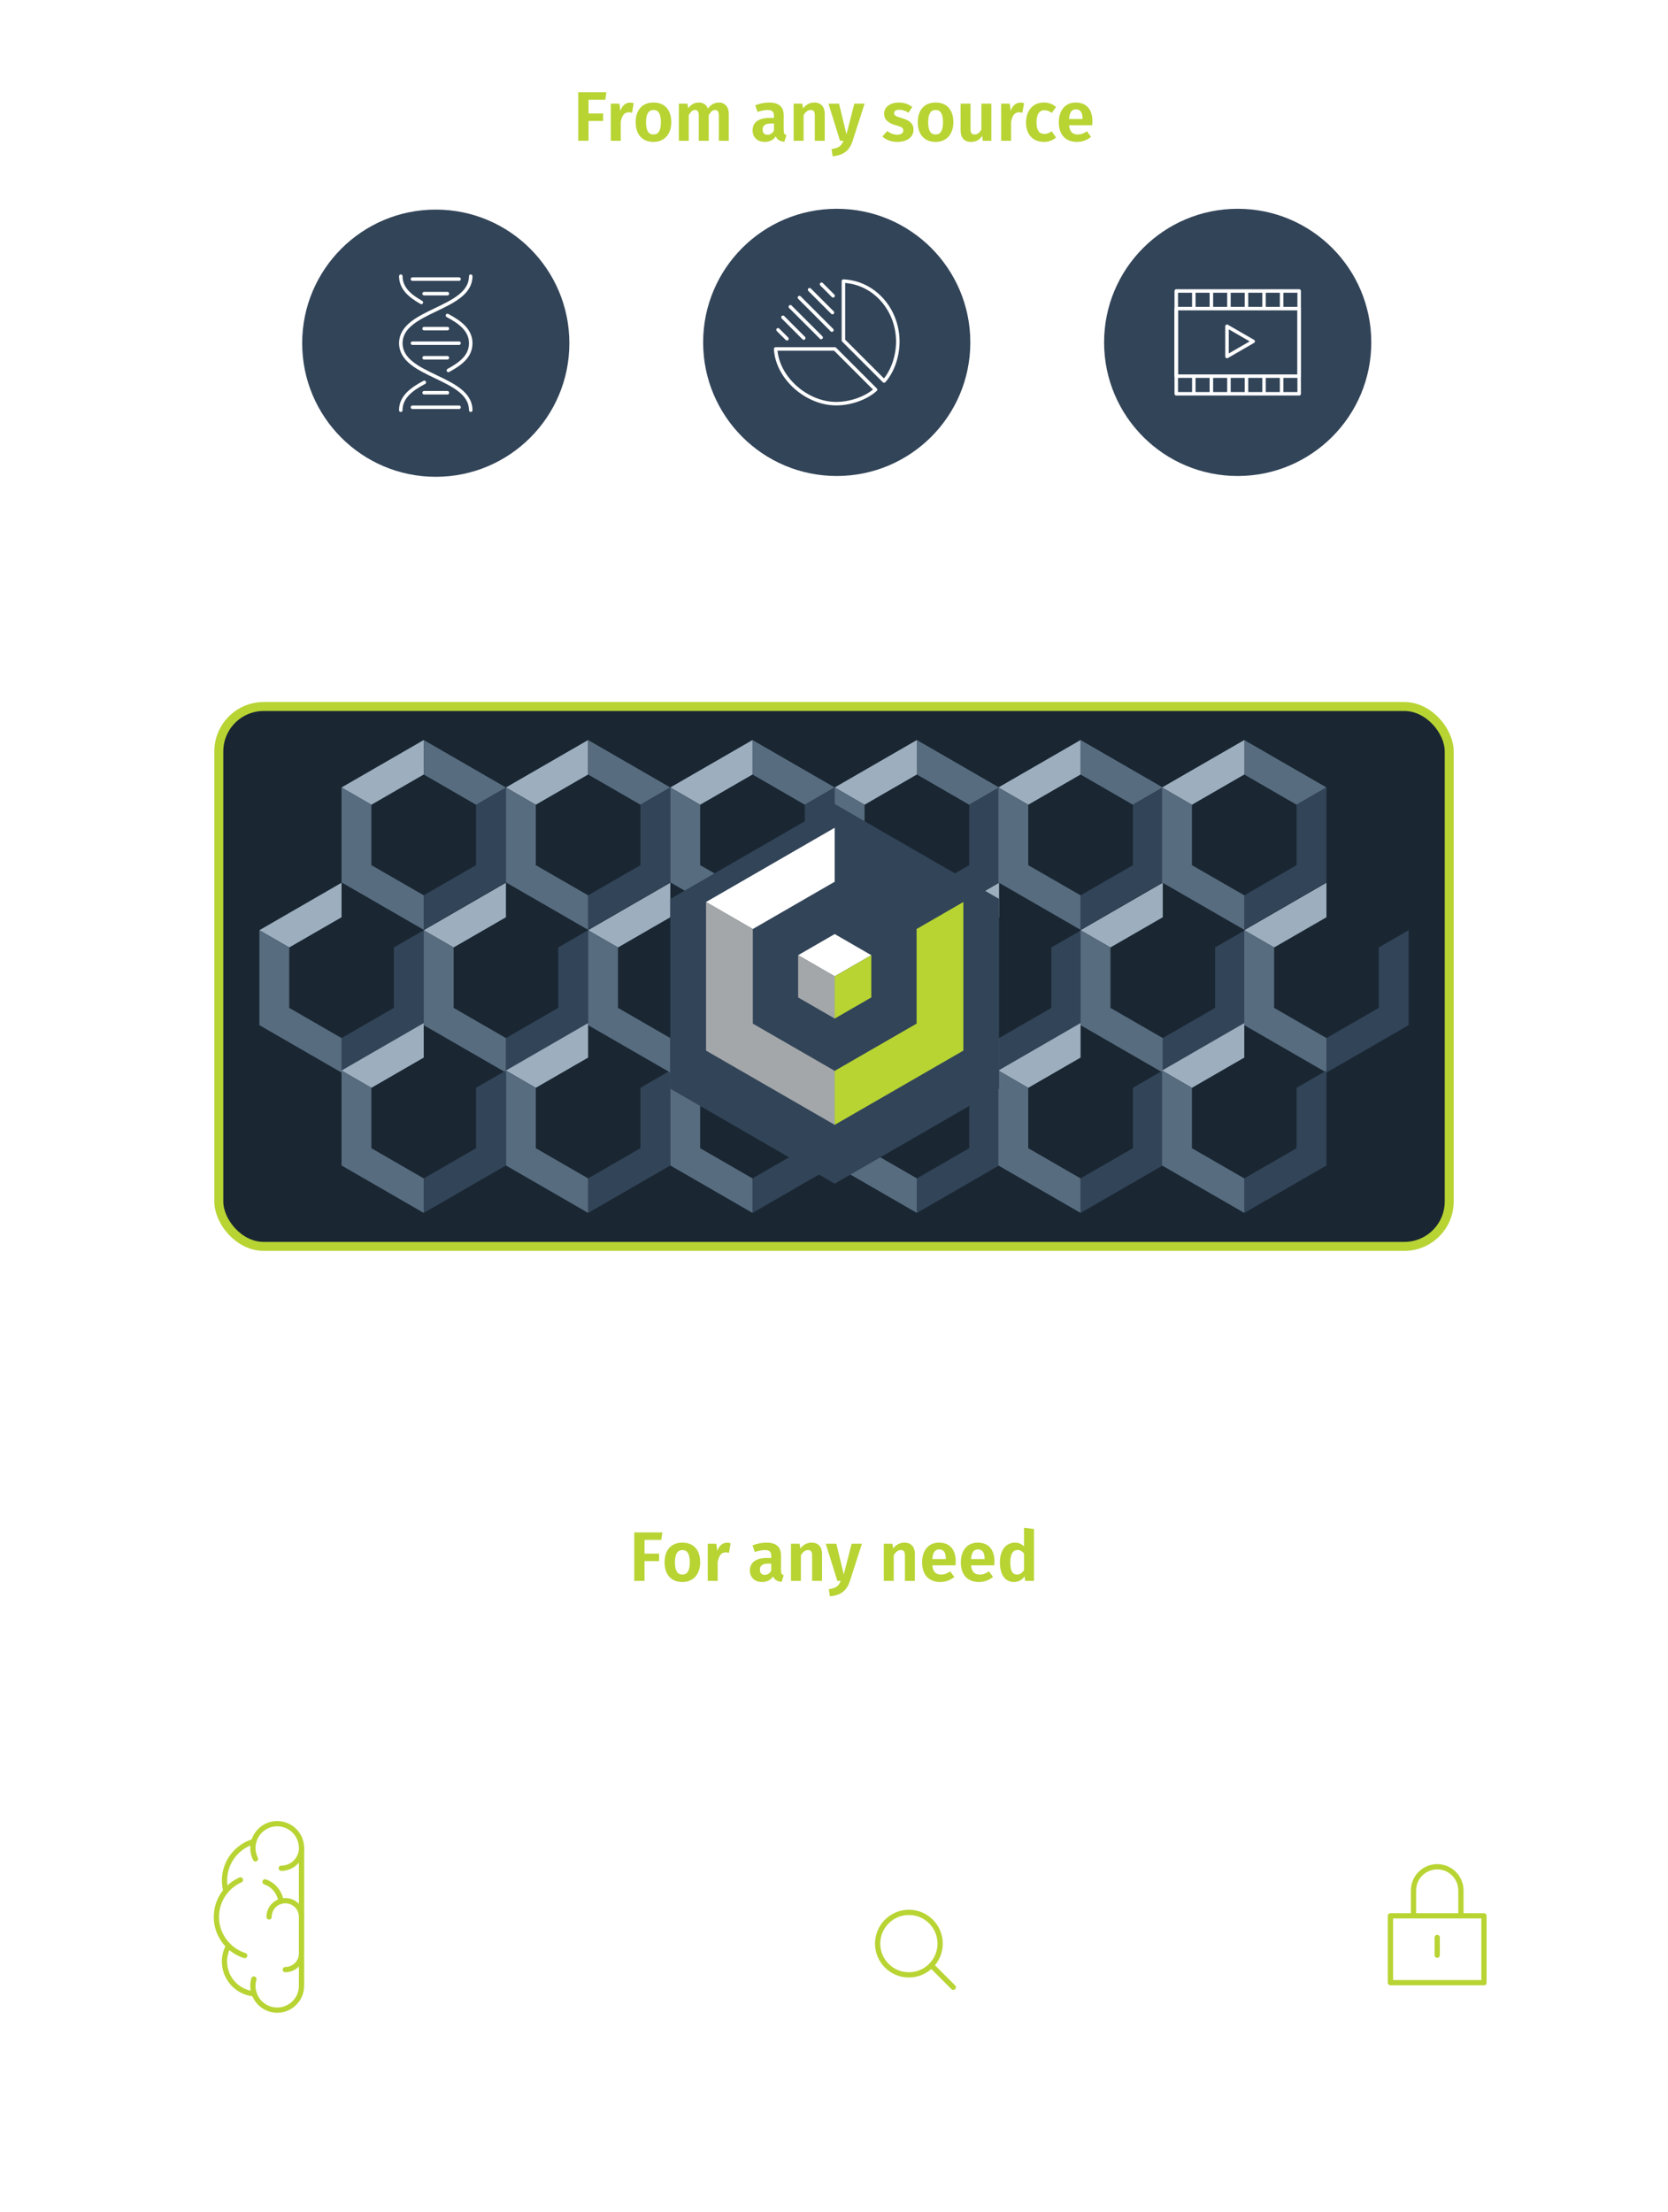 <?xml version="1.0" encoding="UTF-8"?><svg id="Layer_1" xmlns="http://www.w3.org/2000/svg" xmlns:xlink="http://www.w3.org/1999/xlink" viewBox="0 0 476.2 631.42"><defs><filter id="drop-shadow-1" x="176.22" y="214" width="125" height="139" filterUnits="userSpaceOnUse"><feOffset dx="0" dy="5"/><feGaussianBlur result="blur" stdDeviation="5"/><feFlood flood-color="#000" flood-opacity=".75"/><feComposite in2="blur" operator="in"/><feComposite in="SourceGraphic"/></filter></defs><path d="M393.67,496.56v-10.27c0-6.08-4.92-11-11-11H97.09c-6.08,0-11,4.92-11,11v10.27" style="fill:none; stroke:#fff; stroke-linecap:round; stroke-linejoin:round; stroke-width:2.5px;"/><line x1="239.88" y1="496.56" x2="239.88" y2="467.36" style="fill:none; stroke:#fff; stroke-linecap:round; stroke-linejoin:round; stroke-width:2.5px;"/><line x1="239.88" y1="426.5" x2="239.88" y2="396.3" style="fill:none; stroke:#fff; stroke-linecap:round; stroke-linejoin:round; stroke-width:2.5px;"/><line x1="238.88" y1="100.07" x2="238.88" y2="180.2" style="fill:none; stroke:#fff; stroke-linecap:round; stroke-miterlimit:10; stroke-width:2.5px;"/><polyline points="245.96 176.38 238.88 183.46 231.8 176.38" style="fill:none; stroke:#fff; stroke-linecap:round; stroke-miterlimit:10; stroke-width:2.5px;"/><circle cx="238.88" cy="97.74" r="38.14" style="fill:#324458;"/><path d="M240.79,97.16l11.6,11.6c2.5-2.79,3.93-7.2,3.93-11.24,0-9.16-6.74-16.88-15.53-17.27v16.91Z" style="fill:none; stroke:#fff; stroke-linecap:round; stroke-linejoin:round;"/><path d="M238.34,99.61h-16.9c.45,8.29,8.86,15.62,17.26,15.62,4.04,0,8.47-1.5,11.26-4l-11.62-11.62Z" style="fill:none; stroke:#fff; stroke-linecap:round; stroke-linejoin:round;"/><line x1="224.67" y1="96.7" x2="222.12" y2="94.15" style="fill:none; stroke:#fff; stroke-linecap:round; stroke-linejoin:round;"/><line x1="229.46" y1="96.51" x2="223.53" y2="90.57" style="fill:none; stroke:#fff; stroke-linecap:round; stroke-linejoin:round;"/><line x1="234.43" y1="96.35" x2="225.64" y2="87.57" style="fill:none; stroke:#fff; stroke-linecap:round; stroke-linejoin:round;"/><line x1="237.5" y1="94.23" x2="228.23" y2="84.95" style="fill:none; stroke:#fff; stroke-linecap:round; stroke-linejoin:round;"/><line x1="237.66" y1="89.23" x2="231.13" y2="82.7" style="fill:none; stroke:#fff; stroke-linecap:round; stroke-linejoin:round;"/><line x1="237.84" y1="84.44" x2="234.54" y2="81.14" style="fill:none; stroke:#fff; stroke-linecap:round; stroke-linejoin:round;"/><line x1="124.41" y1="100.07" x2="124.41" y2="180.2" style="fill:none; stroke:#fff; stroke-linecap:round; stroke-miterlimit:10; stroke-width:2.5px;"/><polyline points="131.49 176.38 124.41 183.46 117.33 176.38" style="fill:none; stroke:#fff; stroke-linecap:round; stroke-miterlimit:10; stroke-width:2.5px;"/><line x1="352.98" y1="100.07" x2="352.98" y2="180.2" style="fill:none; stroke:#fff; stroke-linecap:round; stroke-miterlimit:10; stroke-width:2.5px;"/><polyline points="360.06 176.38 352.98 183.46 345.9 176.38" style="fill:none; stroke:#fff; stroke-linecap:round; stroke-miterlimit:10; stroke-width:2.5px;"/><circle cx="353.35" cy="97.74" r="38.14" style="fill:#324458;"/><polyline points="370.9 83.07 335.81 83.07 335.81 112.41 370.9 112.41 370.9 83.07" style="fill:none; stroke:#fff; stroke-linecap:round; stroke-linejoin:round;"/><polyline points="335.81 107.38 335.81 88.1 370.9 88.1 370.9 107.38 335.81 107.38" style="fill:none; stroke:#fff; stroke-linecap:round; stroke-linejoin:round;"/><line x1="340.82" y1="83.48" x2="340.82" y2="87.57" style="fill:none; stroke:#fff; stroke-linecap:round; stroke-linejoin:round;"/><line x1="345.84" y1="83.48" x2="345.84" y2="87.57" style="fill:none; stroke:#fff; stroke-linecap:round; stroke-linejoin:round;"/><line x1="350.85" y1="83.48" x2="350.85" y2="87.57" style="fill:none; stroke:#fff; stroke-linecap:round; stroke-linejoin:round;"/><line x1="355.86" y1="83.48" x2="355.86" y2="87.57" style="fill:none; stroke:#fff; stroke-linecap:round; stroke-linejoin:round;"/><line x1="360.87" y1="83.48" x2="360.87" y2="87.57" style="fill:none; stroke:#fff; stroke-linecap:round; stroke-linejoin:round;"/><line x1="365.89" y1="83.48" x2="365.89" y2="87.57" style="fill:none; stroke:#fff; stroke-linecap:round; stroke-linejoin:round;"/><line x1="340.82" y1="107.79" x2="340.82" y2="111.88" style="fill:none; stroke:#fff; stroke-linecap:round; stroke-linejoin:round;"/><line x1="345.84" y1="107.79" x2="345.84" y2="111.88" style="fill:none; stroke:#fff; stroke-linecap:round; stroke-linejoin:round;"/><line x1="350.85" y1="107.79" x2="350.85" y2="111.88" style="fill:none; stroke:#fff; stroke-linecap:round; stroke-linejoin:round;"/><line x1="355.86" y1="107.79" x2="355.86" y2="111.88" style="fill:none; stroke:#fff; stroke-linecap:round; stroke-linejoin:round;"/><line x1="360.87" y1="107.79" x2="360.87" y2="111.88" style="fill:none; stroke:#fff; stroke-linecap:round; stroke-linejoin:round;"/><line x1="365.89" y1="107.79" x2="365.89" y2="111.88" style="fill:none; stroke:#fff; stroke-linecap:round; stroke-linejoin:round;"/><polygon points="357.77 97.45 350.3 93.14 350.3 101.77 357.77 97.45" style="fill:none; stroke:#fff; stroke-linecap:round; stroke-linejoin:round;"/><circle cx="124.41" cy="97.97" r="38.14" style="fill:#324458;"/><path d="M134.39,78.84c0,9.56-19.96,9.56-19.96,19.13s19.96,9.56,19.96,19.13" style="fill:none; stroke:#fff; stroke-linecap:round; stroke-linejoin:round;"/><path d="M121.14,109.15c-3.69,1.95-6.72,4.23-6.72,7.95" style="fill:none; stroke:#fff; stroke-linecap:round; stroke-linejoin:round;"/><path d="M127.74,90.06c3.66,1.94,6.65,4.21,6.65,7.91s-2.84,5.85-6.38,7.77" style="fill:none; stroke:#fff; stroke-linecap:round; stroke-linejoin:round;"/><path d="M114.43,78.84c0,3.43,2.57,5.63,5.87,7.49" style="fill:none; stroke:#fff; stroke-linecap:round; stroke-linejoin:round;"/><line x1="121.08" y1="83.83" x2="127.73" y2="83.83" style="fill:none; stroke:#fff; stroke-linecap:round; stroke-linejoin:round;"/><line x1="121.08" y1="93.81" x2="127.73" y2="93.81" style="fill:none; stroke:#fff; stroke-linecap:round; stroke-linejoin:round;"/><line x1="121.08" y1="102.13" x2="127.73" y2="102.13" style="fill:none; stroke:#fff; stroke-linecap:round; stroke-linejoin:round;"/><line x1="117.75" y1="79.67" x2="131.06" y2="79.67" style="fill:none; stroke:#fff; stroke-linecap:round; stroke-linejoin:round;"/><line x1="127.73" y1="112.11" x2="121.08" y2="112.11" style="fill:none; stroke:#fff; stroke-linecap:round; stroke-linejoin:round;"/><line x1="131.06" y1="116.26" x2="117.75" y2="116.26" style="fill:none; stroke:#fff; stroke-linecap:round; stroke-linejoin:round;"/><line x1="131.06" y1="97.97" x2="117.75" y2="97.97" style="fill:none; stroke:#fff; stroke-linecap:round; stroke-linejoin:round;"/><path d="M74.85,607.03h-1.47l-.38-4.98c-.14-1.73-.26-3.58-.27-4.5l-2.38,8.23h-1.42l-2.51-8.24c0,1.3-.08,3.01-.21,4.63l-.37,4.87h-1.44l.91-11.03h2.05l2.32,8.02,2.21-8.02h2.06l.91,11.03Z" style="fill:#fff;"/><path d="M84.48,602.8c0,2.61-1.38,4.42-3.76,4.42s-3.76-1.73-3.76-4.4,1.38-4.42,3.78-4.42,3.75,1.73,3.75,4.4ZM78.54,602.82c0,2.19.77,3.22,2.18,3.22s2.18-1.02,2.18-3.23-.77-3.22-2.16-3.22-2.19,1.02-2.19,3.23Z" style="fill:#fff;"/><path d="M93.44,595.2v11.83h-1.3l-.14-1.17c-.54.85-1.39,1.36-2.43,1.36-2.05,0-3.19-1.74-3.19-4.37s1.25-4.45,3.31-4.45c.99,0,1.71.45,2.27,1.04v-4.42l1.47.18ZM91.96,604.8v-4.13c-.53-.67-1.12-1.1-1.95-1.1-1.26,0-2.05,1.06-2.05,3.25s.7,3.23,1.92,3.23c.94,0,1.52-.46,2.08-1.25Z" style="fill:#fff;"/><path d="M102.81,603.31h-5.38c.14,1.95,1.06,2.71,2.27,2.71.83,0,1.46-.22,2.19-.74l.64.88c-.83.66-1.78,1.06-2.94,1.06-2.35,0-3.73-1.65-3.73-4.32s1.33-4.5,3.5-4.5,3.47,1.58,3.47,4.16c0,.29-.02.56-.03.75ZM101.39,602.13c0-1.65-.66-2.56-1.98-2.56-1.12,0-1.86.78-1.97,2.66h3.95v-.1Z" style="fill:#fff;"/><path d="M105.19,605.36v-10.16l1.47-.18v10.31c0,.45.14.67.53.67.21,0,.38-.03.54-.1l.38,1.02c-.32.18-.74.29-1.17.29-1.07,0-1.76-.66-1.76-1.86Z" style="fill:#fff;"/><path d="M216.94,604.26h-4.18l-.83,2.77h-1.54l3.54-11.03h1.92l3.52,11.03h-1.6l-.83-2.77ZM216.57,603.02l-1.71-5.76-1.73,5.76h3.44Z" style="fill:#fff;"/><path d="M227.41,600.97v6.05h-1.47v-5.84c0-1.26-.51-1.63-1.33-1.63-.94,0-1.58.59-2.15,1.49v5.99h-1.47v-8.44h1.27l.13,1.25c.58-.86,1.47-1.44,2.58-1.44,1.55,0,2.45.98,2.45,2.58Z" style="fill:#fff;"/><path d="M236.75,606.19l-.34,1.02c-.85-.1-1.39-.43-1.65-1.26-.59.88-1.49,1.26-2.51,1.26-1.68,0-2.69-1.04-2.69-2.54,0-1.81,1.36-2.79,3.71-2.79h1.3v-.62c0-1.22-.59-1.67-1.76-1.67-.62,0-1.41.16-2.27.45l-.37-1.07c1.04-.38,1.97-.58,2.91-.58,2.03,0,2.96,1.04,2.96,2.8v3.86c0,.74.27.98.71,1.14ZM234.57,604.8v-1.94h-1.1c-1.55,0-2.34.58-2.34,1.73,0,.99.5,1.52,1.46,1.52.86,0,1.5-.43,1.98-1.31Z" style="fill:#fff;"/><path d="M238.99,605.36v-10.16l1.47-.18v10.31c0,.45.14.67.53.67.21,0,.38-.03.54-.1l.38,1.02c-.32.18-.74.29-1.17.29-1.07,0-1.76-.66-1.76-1.86Z" style="fill:#fff;"/><path d="M247.13,607.07c-.59,1.79-1.58,3.11-3.92,3.36l-.16-1.15c1.71-.29,2.19-.94,2.67-2.26h-.5l-2.83-8.44h1.57l2.26,7.36,2.21-7.36h1.52l-2.82,8.48Z" style="fill:#fff;"/><path d="M256.57,599.71l-4.4,6.08h4.45l-.18,1.23h-5.94v-1.1l4.39-6.08h-4.02v-1.25h5.7v1.12Z" style="fill:#fff;"/><path d="M264.96,603.31h-5.38c.14,1.95,1.06,2.71,2.27,2.71.83,0,1.46-.22,2.19-.74l.64.88c-.83.66-1.78,1.06-2.95,1.06-2.35,0-3.73-1.65-3.73-4.32s1.33-4.5,3.5-4.5,3.47,1.58,3.47,4.16c0,.29-.02.56-.03.75ZM263.53,602.13c0-1.65-.66-2.56-1.99-2.56-1.12,0-1.86.78-1.97,2.66h3.95v-.1Z" style="fill:#fff;"/><path d="M375.86,599.41c0,2.53-1.84,3.57-4.27,3.57h-1.39v4.05h-1.52v-11.03h2.9c2.66,0,4.29,1.09,4.29,3.41ZM374.25,599.42c0-1.65-1.06-2.24-2.69-2.24h-1.36v4.59h1.33c1.63,0,2.72-.48,2.72-2.35Z" style="fill:#fff;"/><path d="M382.39,598.49l-.27,1.44c-.26-.06-.43-.1-.74-.1-1.06,0-1.67.75-2.02,2.37v4.82h-1.47v-8.44h1.26l.14,1.71c.45-1.26,1.23-1.91,2.26-1.91.27,0,.58.03.83.1Z" style="fill:#fff;"/><path d="M390.82,602.8c0,2.61-1.38,4.42-3.76,4.42s-3.76-1.73-3.76-4.4,1.38-4.42,3.78-4.42,3.75,1.73,3.75,4.4ZM384.88,602.82c0,2.19.77,3.22,2.18,3.22s2.18-1.02,2.18-3.23-.77-3.22-2.16-3.22-2.19,1.02-2.19,3.23Z" style="fill:#fff;"/><path d="M397.51,606.64c-.56.38-1.17.58-1.89.58-1.42,0-2.27-.83-2.27-2.4v-5.09h-1.47v-1.14h1.47v-1.91l1.47-.18v2.08h2l-.16,1.14h-1.84v5.03c0,.85.27,1.25,1.01,1.25.37,0,.7-.11,1.12-.37l.56,1.01Z" style="fill:#fff;"/><path d="M405.21,603.31h-5.38c.14,1.95,1.06,2.71,2.27,2.71.83,0,1.46-.22,2.19-.74l.64.88c-.83.66-1.78,1.06-2.95,1.06-2.35,0-3.73-1.65-3.73-4.32s1.33-4.5,3.51-4.5,3.47,1.58,3.47,4.16c0,.29-.02.56-.03.75ZM403.78,602.13c0-1.65-.66-2.56-1.99-2.56-1.12,0-1.86.78-1.97,2.66h3.95v-.1Z" style="fill:#fff;"/><path d="M413.32,599.31l-.7.93c-.58-.42-1.1-.62-1.81-.62-1.33,0-2.16,1.04-2.16,3.23s.83,3.12,2.16,3.12c.71,0,1.2-.22,1.84-.64l.67.96c-.75.61-1.6.93-2.58.93-2.27,0-3.68-1.62-3.68-4.34s1.39-4.48,3.68-4.48c.99,0,1.79.26,2.58.91Z" style="fill:#fff;"/><path d="M419.57,606.64c-.56.38-1.17.58-1.89.58-1.42,0-2.27-.83-2.27-2.4v-5.09h-1.47v-1.14h1.47v-1.91l1.47-.18v2.08h2l-.16,1.14h-1.84v5.03c0,.85.27,1.25,1.01,1.25.37,0,.7-.11,1.12-.37l.56,1.01Z" style="fill:#fff;"/><line x1="221.79" y1="571.43" x2="245.52" y2="571.43" style="fill:none; stroke:#fff; stroke-linecap:round; stroke-linejoin:round; stroke-width:1.5px;"/><line x1="238.91" y1="563.92" x2="238.91" y2="570.38" style="fill:none; stroke:#fff; stroke-linecap:round; stroke-linejoin:round; stroke-width:1.5px;"/><line x1="228.41" y1="563.92" x2="228.41" y2="570.38" style="fill:none; stroke:#fff; stroke-linecap:round; stroke-linejoin:round; stroke-width:1.5px;"/><path d="M246.72,563.24h-39.93c-1.51,0-2.74-1.23-2.74-2.74v-34.97c0-1.51,1.23-2.74,2.74-2.74h53.74c1.51,0,2.74,1.23,2.74,2.74v14.41" style="fill:none; stroke:#fff; stroke-linecap:round; stroke-linejoin:round; stroke-width:1.5px;"/><circle cx="259.48" cy="554.83" r="8.92" style="fill:none; stroke:#b7d433; stroke-linecap:round; stroke-linejoin:round; stroke-width:1.5px;"/><line x1="265.94" y1="561.08" x2="272.15" y2="567.29" style="fill:none; stroke:#b7d433; stroke-linecap:round; stroke-linejoin:round; stroke-width:1.5px;"/><line x1="214.44" y1="556.53" x2="214.44" y2="553.52" style="fill:none; stroke:#fff; stroke-linecap:round; stroke-linejoin:round; stroke-width:1.5px;"/><line x1="221.59" y1="556.53" x2="221.59" y2="546.21" style="fill:none; stroke:#fff; stroke-linecap:round; stroke-linejoin:round; stroke-width:1.5px;"/><line x1="228.74" y1="556.53" x2="228.74" y2="532.66" style="fill:none; stroke:#fff; stroke-linecap:round; stroke-linejoin:round; stroke-width:1.5px;"/><line x1="235.88" y1="556.53" x2="235.88" y2="539.27" style="fill:none; stroke:#fff; stroke-linecap:round; stroke-linejoin:round; stroke-width:1.5px;"/><line x1="243.03" y1="556.56" x2="243.03" y2="546.02" style="fill:none; stroke:#fff; stroke-linecap:round; stroke-linejoin:round; stroke-width:1.5px;"/><ellipse cx="386.87" cy="524.76" rx="21.15" ry="5.88" style="fill:none; stroke:#fff; stroke-linecap:round; stroke-linejoin:round; stroke-width:1.5px;"/><path d="M365.71,524.76v14.1c0,3.24,9.47,5.88,21.15,5.88" style="fill:none; stroke:#fff; stroke-linecap:round; stroke-linejoin:round; stroke-width:1.5px;"/><path d="M365.71,544.74v8.23c0,3.24,9.47,5.88,21.15,5.88" style="fill:none; stroke:#fff; stroke-linecap:round; stroke-linejoin:round; stroke-width:1.5px;"/><path d="M365.71,558.84v8.23c0,3.24,9.47,5.88,21.15,5.88" style="fill:none; stroke:#fff; stroke-linecap:round; stroke-linejoin:round; stroke-width:1.5px;"/><path d="M394.26,572.57c-2.3.24-4.8.37-7.4.37" style="fill:none; stroke:#fff; stroke-linecap:round; stroke-linejoin:round; stroke-width:1.5px;"/><line x1="371.05" y1="537.69" x2="371.58" y2="537.91" style="fill:none; stroke:#fff; stroke-linecap:round; stroke-linejoin:round; stroke-width:1.5px;"/><line x1="371.05" y1="551.73" x2="371.58" y2="551.96" style="fill:none; stroke:#fff; stroke-linecap:round; stroke-linejoin:round; stroke-width:1.5px;"/><line x1="371.05" y1="565.78" x2="371.58" y2="566" style="fill:none; stroke:#fff; stroke-linecap:round; stroke-linejoin:round; stroke-width:1.5px;"/><rect x="396.96" y="546.89" width="26.7" height="19.09" style="fill:none; stroke:#b7d433; stroke-linecap:round; stroke-linejoin:round; stroke-width:1.5px;"/><path d="M403.54,546.43v-6.77c0-3.74,3.03-6.77,6.77-6.77h0c3.74,0,6.77,3.03,6.77,6.77v6.77" style="fill:none; stroke:#b7d433; stroke-linecap:round; stroke-linejoin:round; stroke-width:1.5px;"/><line x1="410.31" y1="553.07" x2="410.31" y2="558.14" style="fill:none; stroke:#b7d433; stroke-linecap:round; stroke-linejoin:round; stroke-width:1.5px;"/><circle cx="111.55" cy="547.21" r="3.47" style="fill:none; stroke:#fff; stroke-linecap:round; stroke-linejoin:round; stroke-width:1.5px;"/><line x1="86.08" y1="547.21" x2="108.07" y2="547.21" style="fill:none; stroke:#fff; stroke-linecap:round; stroke-linejoin:round; stroke-width:1.5px;"/><circle cx="102.29" cy="526.06" r="3.47" style="fill:none; stroke:#fff; stroke-linecap:round; stroke-linejoin:round; stroke-width:1.5px;"/><polyline points="86.08 537.63 94.18 537.63 94.18 526.06 98.81 526.06" style="fill:none; stroke:#fff; stroke-linecap:round; stroke-linejoin:round; stroke-width:1.5px;"/><circle cx="102.29" cy="568.35" r="3.47" style="fill:none; stroke:#fff; stroke-linecap:round; stroke-linejoin:round; stroke-width:1.5px;"/><polyline points="86.08 556.78 94.18 556.78 94.18 568.35 98.81 568.35" style="fill:none; stroke:#fff; stroke-linecap:round; stroke-linejoin:round; stroke-width:1.5px;"/><path d="M81.45,562.25c2.56,0,4.63-2.07,4.63-4.63v-10.42c0-2.56-2.07-4.63-4.63-4.63s-4.63,2.07-4.63,4.63" style="fill:none; stroke:#b7d433; stroke-linecap:round; stroke-linejoin:round; stroke-width:1.5px;"/><path d="M86.08,547.21v-19.68c0-3.83-3.11-6.94-6.94-6.94-3.19,0-5.88,2.16-6.69,5.09-.17.59-.25,1.22-.25,1.85,0,1.12.27,2.18.73,3.1" style="fill:none; stroke:#b7d433; stroke-linecap:round; stroke-linejoin:round; stroke-width:1.5px;"/><path d="M86.08,558.78v8.1c0,3.83-3.11,6.94-6.94,6.94s-6.94-3.11-6.94-6.94c0-.67.09-1.33.28-1.94" style="fill:none; stroke:#b7d433; stroke-linecap:round; stroke-linejoin:round; stroke-width:1.5px;"/><path d="M68.64,536.64c-4.05,1.81-6.86,5.86-6.86,10.57,0,3.23,1.33,6.16,3.47,8.26,1.28,1.25,2.85,2.21,4.61,2.77" style="fill:none; stroke:#b7d433; stroke-linecap:round; stroke-linejoin:round; stroke-width:1.5px;"/><path d="M64.49,539.78c-.25-.95-.39-1.96-.39-2.99,0-5.27,3.53-9.72,8.36-11.11" style="fill:none; stroke:#b7d433; stroke-linecap:round; stroke-linejoin:round; stroke-width:1.5px;"/><path d="M65.25,555.47c-.74,1.32-1.16,2.85-1.16,4.47,0,4.86,3.74,8.84,8.5,9.22" style="fill:none; stroke:#b7d433; stroke-linecap:round; stroke-linejoin:round; stroke-width:1.5px;"/><path d="M80.3,533.32c3.2,0,5.79-2.59,5.79-5.79" style="fill:none; stroke:#b7d433; stroke-linecap:round; stroke-linejoin:round; stroke-width:1.5px;"/><path d="M75.67,537.2c2.4.84,4.19,2.97,4.55,5.56" style="fill:none; stroke:#b7d433; stroke-linecap:round; stroke-linejoin:round; stroke-width:1.5px;"/><polyline points="93.17 492.36 86.09 499.44 79.02 492.36" style="fill:none; stroke:#fff; stroke-linecap:round; stroke-miterlimit:10; stroke-width:3px;"/><polyline points="246.96 492.36 239.88 499.44 232.8 492.36" style="fill:none; stroke:#fff; stroke-linecap:round; stroke-miterlimit:10; stroke-width:3px;"/><polyline points="400.74 492.36 393.67 499.44 386.59 492.36" style="fill:none; stroke:#fff; stroke-linecap:round; stroke-miterlimit:10; stroke-width:3px;"/><path d="M188.79,439.58h-4.78v3.92h4.16v2.14h-4.16v5.64h-2.94v-13.84h8.04l-.32,2.14Z" style="fill:#b7d433;"/><path d="M199.89,445.98c0,3.36-1.9,5.62-5.08,5.62s-5.08-2.1-5.08-5.62,1.9-5.62,5.1-5.62,5.06,2.1,5.06,5.62ZM192.69,445.98c0,2.44.72,3.5,2.12,3.5s2.12-1.08,2.12-3.5-.72-3.5-2.1-3.5-2.14,1.08-2.14,3.5Z" style="fill:#b7d433;"/><path d="M208.59,440.54l-.48,2.74c-.32-.08-.58-.14-.94-.14-1.3,0-1.9.96-2.28,2.68v5.46h-2.84v-10.6h2.46l.26,2.06c.5-1.48,1.52-2.36,2.76-2.36.38,0,.7.06,1.06.16Z" style="fill:#b7d433;"/><path d="M223.75,449.68l-.6,1.88c-1.2-.12-2-.5-2.44-1.54-.76,1.14-1.92,1.58-3.18,1.58-2.12,0-3.44-1.36-3.44-3.28,0-2.32,1.74-3.58,4.88-3.58h1.22v-.52c0-1.32-.56-1.74-1.9-1.74-.7,0-1.72.2-2.8.56l-.64-1.9c1.32-.52,2.72-.78,3.92-.78,2.94,0,4.2,1.3,4.2,3.7v4.28c0,.86.26,1.16.78,1.34ZM220.19,448.38v-2.02h-.94c-1.54,0-2.3.56-2.3,1.72,0,.94.48,1.48,1.36,1.48.82,0,1.44-.42,1.88-1.18Z" style="fill:#b7d433;"/><path d="M234.69,443.56v7.72h-2.84v-7.24c0-1.22-.44-1.56-1.16-1.56-.82,0-1.46.54-2.04,1.48v7.32h-2.84v-10.6h2.46l.22,1.34c.86-1.06,1.9-1.66,3.24-1.66,1.86,0,2.96,1.2,2.96,3.2Z" style="fill:#b7d433;"/><path d="M242.65,451.3c-.82,2.58-2.48,4.16-5.72,4.38l-.3-2.04c2.1-.28,2.82-.92,3.4-2.36h-.98l-3.3-10.6h3.02l2.12,8.76,2.24-8.76h2.94l-3.42,10.62Z" style="fill:#b7d433;"/><path d="M261.19,443.56v7.72h-2.84v-7.24c0-1.22-.44-1.56-1.16-1.56-.82,0-1.46.54-2.04,1.48v7.32h-2.84v-10.6h2.46l.22,1.34c.86-1.06,1.9-1.66,3.24-1.66,1.86,0,2.96,1.2,2.96,3.2Z" style="fill:#b7d433;"/><path d="M272.79,446.84h-6.62c.2,2.04,1.16,2.64,2.52,2.64.9,0,1.66-.28,2.58-.92l1.18,1.6c-1.04.84-2.36,1.44-4.02,1.44-3.4,0-5.18-2.24-5.18-5.56s1.72-5.68,4.82-5.68,4.78,2,4.78,5.38c0,.36-.04.8-.06,1.1ZM270.03,444.94c0-1.6-.54-2.64-1.9-2.64-1.12,0-1.8.74-1.96,2.76h3.86v-.12Z" style="fill:#b7d433;"/><path d="M283.85,446.84h-6.62c.2,2.04,1.16,2.64,2.52,2.64.9,0,1.66-.28,2.58-.92l1.18,1.6c-1.04.84-2.36,1.44-4.02,1.44-3.4,0-5.18-2.24-5.18-5.56s1.72-5.68,4.82-5.68,4.78,2,4.78,5.38c0,.36-.04.8-.06,1.1ZM281.09,444.94c0-1.6-.54-2.64-1.9-2.64-1.12,0-1.8.74-1.96,2.76h3.86v-.12Z" style="fill:#b7d433;"/><path d="M295.19,436.46v14.82h-2.5l-.18-1.3c-.62.92-1.6,1.62-3.02,1.62-2.66,0-4.02-2.24-4.02-5.62s1.64-5.62,4.34-5.62c1.02,0,1.9.44,2.54,1.08v-5.3l2.84.32ZM292.35,448.2v-4.74c-.52-.62-1.06-1-1.82-1-1.26,0-2.1,1.04-2.1,3.52,0,2.66.76,3.5,1.92,3.5.84,0,1.46-.44,2-1.28Z" style="fill:#b7d433;"/><path d="M172.8,28.48h-4.78v3.92h4.16v2.14h-4.16v5.64h-2.94v-13.84h8.04l-.32,2.14Z" style="fill:#b7d433;"/><path d="M180.92,29.45l-.48,2.74c-.32-.08-.58-.14-.94-.14-1.3,0-1.9.96-2.28,2.68v5.46h-2.84v-10.6h2.46l.26,2.06c.5-1.48,1.52-2.36,2.76-2.36.38,0,.7.06,1.06.16Z" style="fill:#b7d433;"/><path d="M191.64,34.89c0,3.36-1.9,5.62-5.08,5.62s-5.08-2.1-5.08-5.62,1.9-5.62,5.1-5.62,5.06,2.1,5.06,5.62ZM184.44,34.89c0,2.44.72,3.5,2.12,3.5s2.12-1.08,2.12-3.5-.72-3.5-2.1-3.5-2.14,1.08-2.14,3.5Z" style="fill:#b7d433;"/><path d="M208.06,32.47v7.72h-2.84v-7.24c0-1.22-.48-1.56-1.04-1.56-.78,0-1.3.54-1.84,1.48v7.32h-2.84v-7.24c0-1.22-.46-1.56-1.04-1.56-.78,0-1.3.54-1.82,1.48v7.32h-2.84v-10.6h2.46l.22,1.32c.78-1.06,1.74-1.64,3.08-1.64,1.2,0,2.12.62,2.54,1.74.82-1.12,1.78-1.74,3.16-1.74,1.66,0,2.8,1.2,2.8,3.2Z" style="fill:#b7d433;"/><path d="M224.52,38.59l-.6,1.88c-1.2-.12-2-.5-2.44-1.54-.76,1.14-1.92,1.58-3.18,1.58-2.12,0-3.44-1.36-3.44-3.28,0-2.32,1.74-3.58,4.88-3.58h1.22v-.52c0-1.32-.56-1.74-1.9-1.74-.7,0-1.72.2-2.8.56l-.64-1.9c1.32-.52,2.72-.78,3.92-.78,2.94,0,4.2,1.3,4.2,3.7v4.28c0,.86.26,1.16.78,1.34ZM220.96,37.29v-2.02h-.94c-1.54,0-2.3.56-2.3,1.72,0,.94.48,1.48,1.36,1.48.82,0,1.44-.42,1.88-1.18Z" style="fill:#b7d433;"/><path d="M235.46,32.47v7.72h-2.84v-7.24c0-1.22-.44-1.56-1.16-1.56-.82,0-1.46.54-2.04,1.48v7.32h-2.84v-10.6h2.46l.22,1.34c.86-1.06,1.9-1.66,3.24-1.66,1.86,0,2.96,1.2,2.96,3.2Z" style="fill:#b7d433;"/><path d="M243.42,40.21c-.82,2.58-2.48,4.16-5.72,4.38l-.3-2.04c2.1-.28,2.82-.92,3.4-2.36h-.98l-3.3-10.6h3.02l2.12,8.76,2.24-8.76h2.94l-3.42,10.62Z" style="fill:#b7d433;"/><path d="M260.44,30.55l-1.08,1.62c-.86-.54-1.72-.84-2.64-.84s-1.46.38-1.46.96c0,.62.36.9,2.22,1.44,2.12.58,3.32,1.46,3.32,3.34,0,2.2-2.06,3.44-4.58,3.44-1.84,0-3.32-.62-4.32-1.54l1.4-1.56c.8.62,1.78,1.04,2.84,1.04s1.74-.44,1.74-1.16c0-.8-.38-1.06-2.34-1.6-2.14-.6-3.14-1.66-3.14-3.26,0-1.8,1.64-3.16,4.2-3.16,1.54,0,2.84.48,3.84,1.28Z" style="fill:#b7d433;"/><path d="M272.18,34.89c0,3.36-1.9,5.62-5.08,5.62s-5.08-2.1-5.08-5.62,1.9-5.62,5.1-5.62,5.06,2.1,5.06,5.62ZM264.98,34.89c0,2.44.72,3.5,2.12,3.5s2.12-1.08,2.12-3.5-.72-3.5-2.1-3.5-2.14,1.08-2.14,3.5Z" style="fill:#b7d433;"/><path d="M283.02,40.19h-2.46l-.14-1.42c-.76,1.18-1.8,1.74-3.22,1.74-1.96,0-2.96-1.26-2.96-3.3v-7.62h2.84v7.26c0,1.16.38,1.54,1.16,1.54s1.44-.52,1.94-1.38v-7.42h2.84v10.6Z" style="fill:#b7d433;"/><path d="M292.36,29.45l-.48,2.74c-.32-.08-.58-.14-.94-.14-1.3,0-1.9.96-2.28,2.68v5.46h-2.84v-10.6h2.46l.26,2.06c.5-1.48,1.52-2.36,2.76-2.36.38,0,.7.06,1.06.16Z" style="fill:#b7d433;"/><path d="M301.5,30.55l-1.24,1.68c-.68-.52-1.3-.76-2.08-.76-1.42,0-2.26,1.02-2.26,3.48s.9,3.28,2.24,3.28c.78,0,1.32-.24,2.1-.74l1.24,1.78c-.96.78-2.08,1.24-3.48,1.24-3.16,0-5.1-2.16-5.1-5.54s1.96-5.7,5.06-5.7c1.42,0,2.52.42,3.52,1.28Z" style="fill:#b7d433;"/><path d="M311.82,35.75h-6.62c.2,2.04,1.16,2.64,2.52,2.64.9,0,1.66-.28,2.58-.92l1.18,1.6c-1.04.84-2.36,1.44-4.02,1.44-3.4,0-5.18-2.24-5.18-5.56s1.72-5.68,4.82-5.68,4.78,2,4.78,5.38c0,.36-.04.8-.06,1.1ZM309.06,33.85c0-1.6-.54-2.64-1.9-2.64-1.12,0-1.8.74-1.96,2.76h3.86v-.12Z" style="fill:#b7d433;"/><path d="M196.11,374.99c0,3.91-2.38,4.89-4.76,4.89h-2.77v-9.69h2.54c2.56,0,5,.8,5,4.8ZM190.63,371.7v6.67h.84c1.42,0,2.49-.66,2.49-3.38s-1.13-3.29-2.54-3.29h-.8Z" style="fill:#fff;"/><path d="M201.84,377.7h-3.04l-.55,2.17h-2.14l2.98-9.69h2.51l2.97,9.69h-2.18l-.55-2.17ZM201.44,376.18l-1.13-4.47-1.13,4.47h2.27Z" style="fill:#fff;"/><path d="M210.97,371.79h-2.45v8.08h-2.06v-8.08h-2.58v-1.61h7.31l-.22,1.61Z" style="fill:#fff;"/><path d="M215.98,377.7h-3.04l-.55,2.17h-2.14l2.98-9.69h2.51l2.97,9.69h-2.18l-.55-2.17ZM215.58,376.18l-1.13-4.47-1.13,4.47h2.27Z" style="fill:#fff;"/><path d="M229.99,373.31c0,2.24-1.6,3.26-3.81,3.26h-1.11v3.31h-2.06v-9.69h3c2.46,0,3.98,1.01,3.98,3.12ZM227.86,373.31c0-1.13-.67-1.64-1.88-1.64h-.91v3.39h.94c1.13,0,1.85-.43,1.85-1.75Z" style="fill:#fff;"/><path d="M233.4,378.22h3.84l-.22,1.65h-5.67v-9.69h2.06v8.04Z" style="fill:#fff;"/><path d="M243.05,377.7h-3.04l-.55,2.17h-2.14l2.98-9.69h2.51l2.97,9.69h-2.18l-.55-2.17ZM242.66,376.18l-1.13-4.47-1.13,4.47h2.27Z" style="fill:#fff;"/><path d="M252.18,371.79h-2.45v8.08h-2.06v-8.08h-2.58v-1.61h7.31l-.22,1.61Z" style="fill:#fff;"/><path d="M258.86,371.68h-3.35v2.75h2.91v1.5h-2.91v3.95h-2.06v-9.69h5.63l-.22,1.5Z" style="fill:#fff;"/><path d="M268.41,375.03c0,3.18-1.64,5.07-4.3,5.07s-4.31-1.83-4.31-5.07,1.65-5.07,4.31-5.07,4.3,1.82,4.3,5.07ZM261.96,375.03c0,2.54.8,3.53,2.14,3.53s2.13-.99,2.13-3.53-.74-3.53-2.13-3.53-2.14,1-2.14,3.53Z" style="fill:#fff;"/><path d="M273.07,376.08h-1.05v3.8h-2.06v-9.69h3.03c2.59,0,3.91.94,3.91,2.9,0,1.3-.62,2.07-1.91,2.62l2.49,4.17h-2.34l-2.07-3.8ZM272.02,374.62h1.08c1.08,0,1.67-.45,1.67-1.54,0-.99-.57-1.43-1.82-1.43h-.92v2.97Z" style="fill:#fff;"/><path d="M287.95,379.88h-2.02l-.21-3.94c-.08-1.39-.13-2.84-.08-3.95l-1.64,6.85h-1.95l-1.75-6.86c.08,1.36.07,2.65,0,4.01l-.21,3.89h-2l.76-9.69h2.62l1.6,6.68,1.5-6.68h2.65l.74,9.69Z" style="fill:#fff;"/><rect x="62.47" y="201.68" width="351.27" height="154.12" rx="12.82" ry="12.82" style="fill:#1a2733; stroke:#b7d433; stroke-miterlimit:10; stroke-width:2.56px;"/><polygon points="238.3 251.99 214.83 265.54 223.36 270.46 223.36 270.46 238.3 261.84 238.3 251.99" style="fill:#9dafbf;"/><polygon points="253.23 270.46 253.23 287.71 238.3 296.33 238.3 296.33 238.3 306.18 261.76 292.64 261.76 265.54 253.23 270.46" style="fill:#324458;"/><polygon points="223.36 287.71 223.36 270.46 214.83 265.54 214.83 292.64 238.3 306.18 238.3 296.33 223.36 287.71" style="fill:#576c7f;"/><polygon points="285.23 251.99 261.76 265.54 270.29 270.46 270.29 270.46 285.23 261.84 285.23 251.99" style="fill:#9dafbf;"/><polygon points="300.16 270.46 300.16 287.71 285.23 296.33 285.23 296.33 285.23 306.18 308.69 292.64 308.69 265.54 300.16 270.46" style="fill:#324458;"/><polygon points="270.29 287.71 270.29 270.46 261.76 265.54 261.76 292.64 285.23 306.18 285.23 296.33 270.29 287.71" style="fill:#576c7f;"/><polygon points="144.44 251.99 120.97 265.54 129.5 270.46 129.5 270.46 144.44 261.84 144.44 251.99" style="fill:#9dafbf;"/><polygon points="159.37 270.46 159.37 287.71 144.44 296.33 144.44 296.33 144.44 306.18 167.9 292.64 167.9 265.54 159.37 270.46" style="fill:#324458;"/><polygon points="129.5 287.71 129.5 270.46 120.97 265.54 120.97 292.64 144.44 306.18 144.44 296.33 129.5 287.71" style="fill:#576c7f;"/><polygon points="97.51 251.99 74.05 265.54 82.57 270.46 82.57 270.46 97.51 261.84 97.51 251.99" style="fill:#9dafbf;"/><polygon points="112.45 270.46 112.45 287.71 97.51 296.33 97.51 296.33 97.51 306.18 120.97 292.64 120.97 265.54 112.45 270.46" style="fill:#324458;"/><polygon points="82.57 287.71 82.57 270.46 74.05 265.54 74.05 292.64 97.51 306.18 97.51 296.33 82.57 287.71" style="fill:#576c7f;"/><polygon points="167.9 292.05 144.44 305.6 152.96 310.53 152.96 310.53 167.9 301.9 167.9 292.05" style="fill:#9dafbf;"/><polygon points="182.84 310.53 182.84 327.77 167.9 336.39 167.9 336.39 167.9 346.24 191.36 332.7 191.36 305.6 182.84 310.53" style="fill:#324458;"/><polygon points="152.96 327.77 152.96 310.53 144.44 305.6 144.44 332.7 167.9 346.24 167.9 336.39 152.96 327.77" style="fill:#576c7f;"/><polygon points="120.97 292.05 97.51 305.6 106.03 310.53 106.03 310.53 120.97 301.9 120.97 292.05" style="fill:#9dafbf;"/><polygon points="135.91 310.53 135.91 327.77 120.97 336.39 120.97 336.39 120.97 346.24 144.43 332.7 144.43 305.6 135.91 310.53" style="fill:#324458;"/><polygon points="106.03 327.77 106.03 310.53 97.51 305.6 97.51 332.7 120.97 346.24 120.97 336.39 106.03 327.77" style="fill:#576c7f;"/><polygon points="261.76 292.05 238.3 305.6 246.82 310.53 246.82 310.53 261.76 301.9 261.76 292.05" style="fill:#9dafbf;"/><polygon points="276.7 310.53 276.7 327.77 261.76 336.39 261.76 336.39 261.76 346.24 285.22 332.7 285.22 305.6 276.7 310.53" style="fill:#324458;"/><polygon points="246.82 327.77 246.82 310.53 238.3 305.6 238.3 332.7 261.76 346.24 261.76 336.39 246.82 327.77" style="fill:#576c7f;"/><polygon points="120.97 211.25 97.51 224.79 106.03 229.72 106.03 229.72 120.97 221.09 120.97 211.25" style="fill:#9dafbf;"/><polygon points="135.91 229.72 135.91 246.97 120.97 255.58 120.97 255.58 120.97 265.43 144.43 251.89 144.43 224.79 135.91 229.72" style="fill:#324458;"/><polygon points="106.03 246.97 106.03 229.72 97.51 224.79 97.51 251.89 120.97 265.43 120.97 255.58 106.03 246.97" style="fill:#576c7f;"/><polygon points="167.9 211.25 144.44 224.79 152.96 229.72 152.96 229.72 167.9 221.09 167.9 211.25" style="fill:#9dafbf;"/><polygon points="167.9 211.25 191.36 224.79 182.84 229.72 182.84 229.72 167.9 221.09 167.9 211.25" style="fill:#576c7f;"/><polygon points="214.83 211.25 238.3 224.79 229.77 229.72 229.77 229.72 214.83 221.09 214.83 211.25" style="fill:#576c7f;"/><polygon points="120.97 211.25 144.43 224.79 135.91 229.72 135.91 229.72 120.97 221.09 120.97 211.25" style="fill:#576c7f;"/><polygon points="261.76 211.25 285.22 224.79 276.7 229.72 276.7 229.72 261.76 221.09 261.76 211.25" style="fill:#576c7f;"/><polygon points="308.49 211.25 331.95 224.79 323.43 229.72 323.43 229.72 308.49 221.09 308.49 211.25" style="fill:#576c7f;"/><polygon points="355.22 211.25 378.69 224.79 370.16 229.72 370.16 229.72 355.22 221.09 355.22 211.25" style="fill:#576c7f;"/><polygon points="182.84 229.72 182.84 246.97 167.9 255.58 167.9 255.58 167.9 265.43 191.36 251.89 191.36 224.79 182.84 229.72" style="fill:#324458;"/><polygon points="152.96 246.97 152.96 229.72 144.44 224.79 144.44 251.89 167.9 265.43 167.9 255.58 152.96 246.97" style="fill:#576c7f;"/><polygon points="214.83 211.25 191.37 224.79 199.89 229.72 199.89 229.72 214.83 221.09 214.83 211.25" style="fill:#9dafbf;"/><polygon points="229.77 229.72 229.77 246.97 214.83 255.58 214.83 255.58 214.83 265.43 238.29 251.89 238.29 224.79 229.77 229.72" style="fill:#324458;"/><polygon points="199.89 246.97 199.89 229.72 191.37 224.79 191.37 251.89 214.83 265.43 214.83 255.58 199.89 246.97" style="fill:#576c7f;"/><polygon points="261.76 211.25 238.3 224.79 246.82 229.72 246.82 229.72 261.76 221.09 261.76 211.25" style="fill:#9dafbf;"/><polygon points="276.7 229.72 276.7 246.97 261.76 255.58 261.76 255.58 261.76 265.43 285.22 251.89 285.22 224.79 276.7 229.72" style="fill:#324458;"/><polygon points="246.82 246.97 246.82 229.72 238.3 224.79 238.3 251.89 261.76 265.43 261.76 255.58 246.82 246.97" style="fill:#576c7f;"/><polygon points="331.96 251.99 308.49 265.54 317.02 270.46 317.02 270.46 331.96 261.84 331.96 251.99" style="fill:#9dafbf;"/><polygon points="346.9 270.46 346.9 287.71 331.96 296.33 331.96 296.33 331.96 306.18 355.42 292.64 355.42 265.54 346.9 270.46" style="fill:#324458;"/><polygon points="317.02 287.71 317.02 270.46 308.49 265.54 308.49 292.64 331.96 306.18 331.96 296.33 317.02 287.71" style="fill:#576c7f;"/><polygon points="308.49 292.05 285.03 305.6 293.55 310.53 293.55 310.53 308.49 301.9 308.49 292.05" style="fill:#9dafbf;"/><polygon points="323.43 310.53 323.43 327.77 308.49 336.39 308.49 336.39 308.49 346.24 331.95 332.7 331.95 305.6 323.43 310.53" style="fill:#324458;"/><polygon points="293.55 327.77 293.55 310.53 285.03 305.6 285.03 332.7 308.49 346.24 308.49 336.39 293.55 327.77" style="fill:#576c7f;"/><polygon points="308.49 211.25 285.03 224.79 293.55 229.72 293.55 229.72 308.49 221.09 308.49 211.25" style="fill:#9dafbf;"/><polygon points="323.43 229.72 323.43 246.97 308.49 255.58 308.49 255.58 308.49 265.43 331.95 251.89 331.95 224.79 323.43 229.72" style="fill:#324458;"/><polygon points="293.55 246.97 293.55 229.72 285.03 224.79 285.03 251.89 308.49 265.43 308.49 255.58 293.55 246.97" style="fill:#576c7f;"/><polygon points="378.69 251.99 355.23 265.54 363.75 270.46 363.75 270.46 378.69 261.84 378.69 251.99" style="fill:#9dafbf;"/><polygon points="393.63 270.46 393.63 287.71 378.69 296.33 378.69 296.33 378.69 306.18 402.15 292.64 402.15 265.54 393.63 270.46" style="fill:#324458;"/><polygon points="363.75 287.71 363.75 270.46 355.23 265.54 355.23 292.64 378.69 306.18 378.69 296.33 363.75 287.71" style="fill:#576c7f;"/><polygon points="355.23 292.05 331.76 305.6 340.28 310.53 340.28 310.53 355.23 301.9 355.23 292.05" style="fill:#9dafbf;"/><polygon points="370.16 310.53 370.16 327.77 355.23 336.39 355.23 336.39 355.23 346.24 378.69 332.7 378.69 305.6 370.16 310.53" style="fill:#324458;"/><polygon points="340.28 327.77 340.28 310.53 331.76 305.6 331.76 332.7 355.23 346.24 355.23 336.39 340.28 327.77" style="fill:#576c7f;"/><polygon points="355.23 211.25 331.76 224.79 340.28 229.72 340.28 229.72 355.23 221.09 355.23 211.25" style="fill:#9dafbf;"/><polygon points="370.16 229.72 370.16 246.97 355.23 255.58 355.23 255.58 355.23 265.43 378.69 251.89 378.69 224.79 370.16 229.72" style="fill:#324458;"/><polygon points="340.28 246.97 340.28 229.72 331.76 224.79 331.76 251.89 355.23 265.43 355.23 255.58 340.28 246.97" style="fill:#576c7f;"/><polygon points="214.83 292.05 191.37 305.6 199.89 310.53 199.89 310.53 214.83 301.9 214.83 292.05" style="fill:#9dafbf;"/><polygon points="229.77 310.53 229.77 327.77 214.83 336.39 214.83 336.39 214.83 346.24 238.29 332.7 238.29 305.6 229.77 310.53" style="fill:#324458;"/><polygon points="199.89 327.77 199.89 310.53 191.37 305.6 191.37 332.7 214.83 346.24 214.83 336.39 199.89 327.77" style="fill:#576c7f;"/><polygon points="191.37 251.99 167.9 265.54 176.43 270.46 176.43 270.46 191.37 261.84 191.37 251.99" style="fill:#9dafbf;"/><polygon points="206.3 270.46 206.3 287.71 191.37 296.33 191.37 296.33 191.37 306.18 214.83 292.64 214.83 265.54 206.3 270.46" style="fill:#324458;"/><polygon points="176.43 287.71 176.43 270.46 167.9 265.54 167.9 292.64 191.37 306.18 191.37 296.33 176.43 287.71" style="fill:#576c7f;"/><polygon points="191.37 251.6 191.37 305.79 238.3 332.89 285.23 305.79 285.23 251.6 238.3 224.51 191.37 251.6" style="fill:#324458; filter:url(#drop-shadow-1);"/><polygon points="248.75 272.67 248.75 272.67 238.3 278.7 248.75 272.67" style="fill:none;"/><polygon points="238.3 236.29 201.57 257.49 214.92 265.2 214.92 265.2 238.3 251.7 238.3 236.29" style="fill:#fff;"/><polygon points="248.75 272.67 238.3 266.64 227.86 272.67 227.86 272.67 238.3 278.7 248.75 272.67" style="fill:#fff;"/><polygon points="238.3 290.76 238.3 290.76 248.75 284.73 248.75 272.67 248.75 272.67 238.3 278.7 238.3 290.76" style="fill:#b7d433;"/><polygon points="261.68 265.2 261.68 292.2 238.3 305.69 238.3 305.69 238.3 321.1 275.03 299.91 275.03 257.49 261.68 265.2" style="fill:#b7d433;"/><polygon points="238.3 290.76 238.3 278.7 227.86 272.67 227.86 284.73 238.3 290.76" style="fill:#a4a7a9;"/><polygon points="214.92 292.2 214.92 265.2 201.57 257.49 201.57 299.91 238.3 321.1 238.3 305.69 214.92 292.2" style="fill:#a4a7a9;"/></svg>